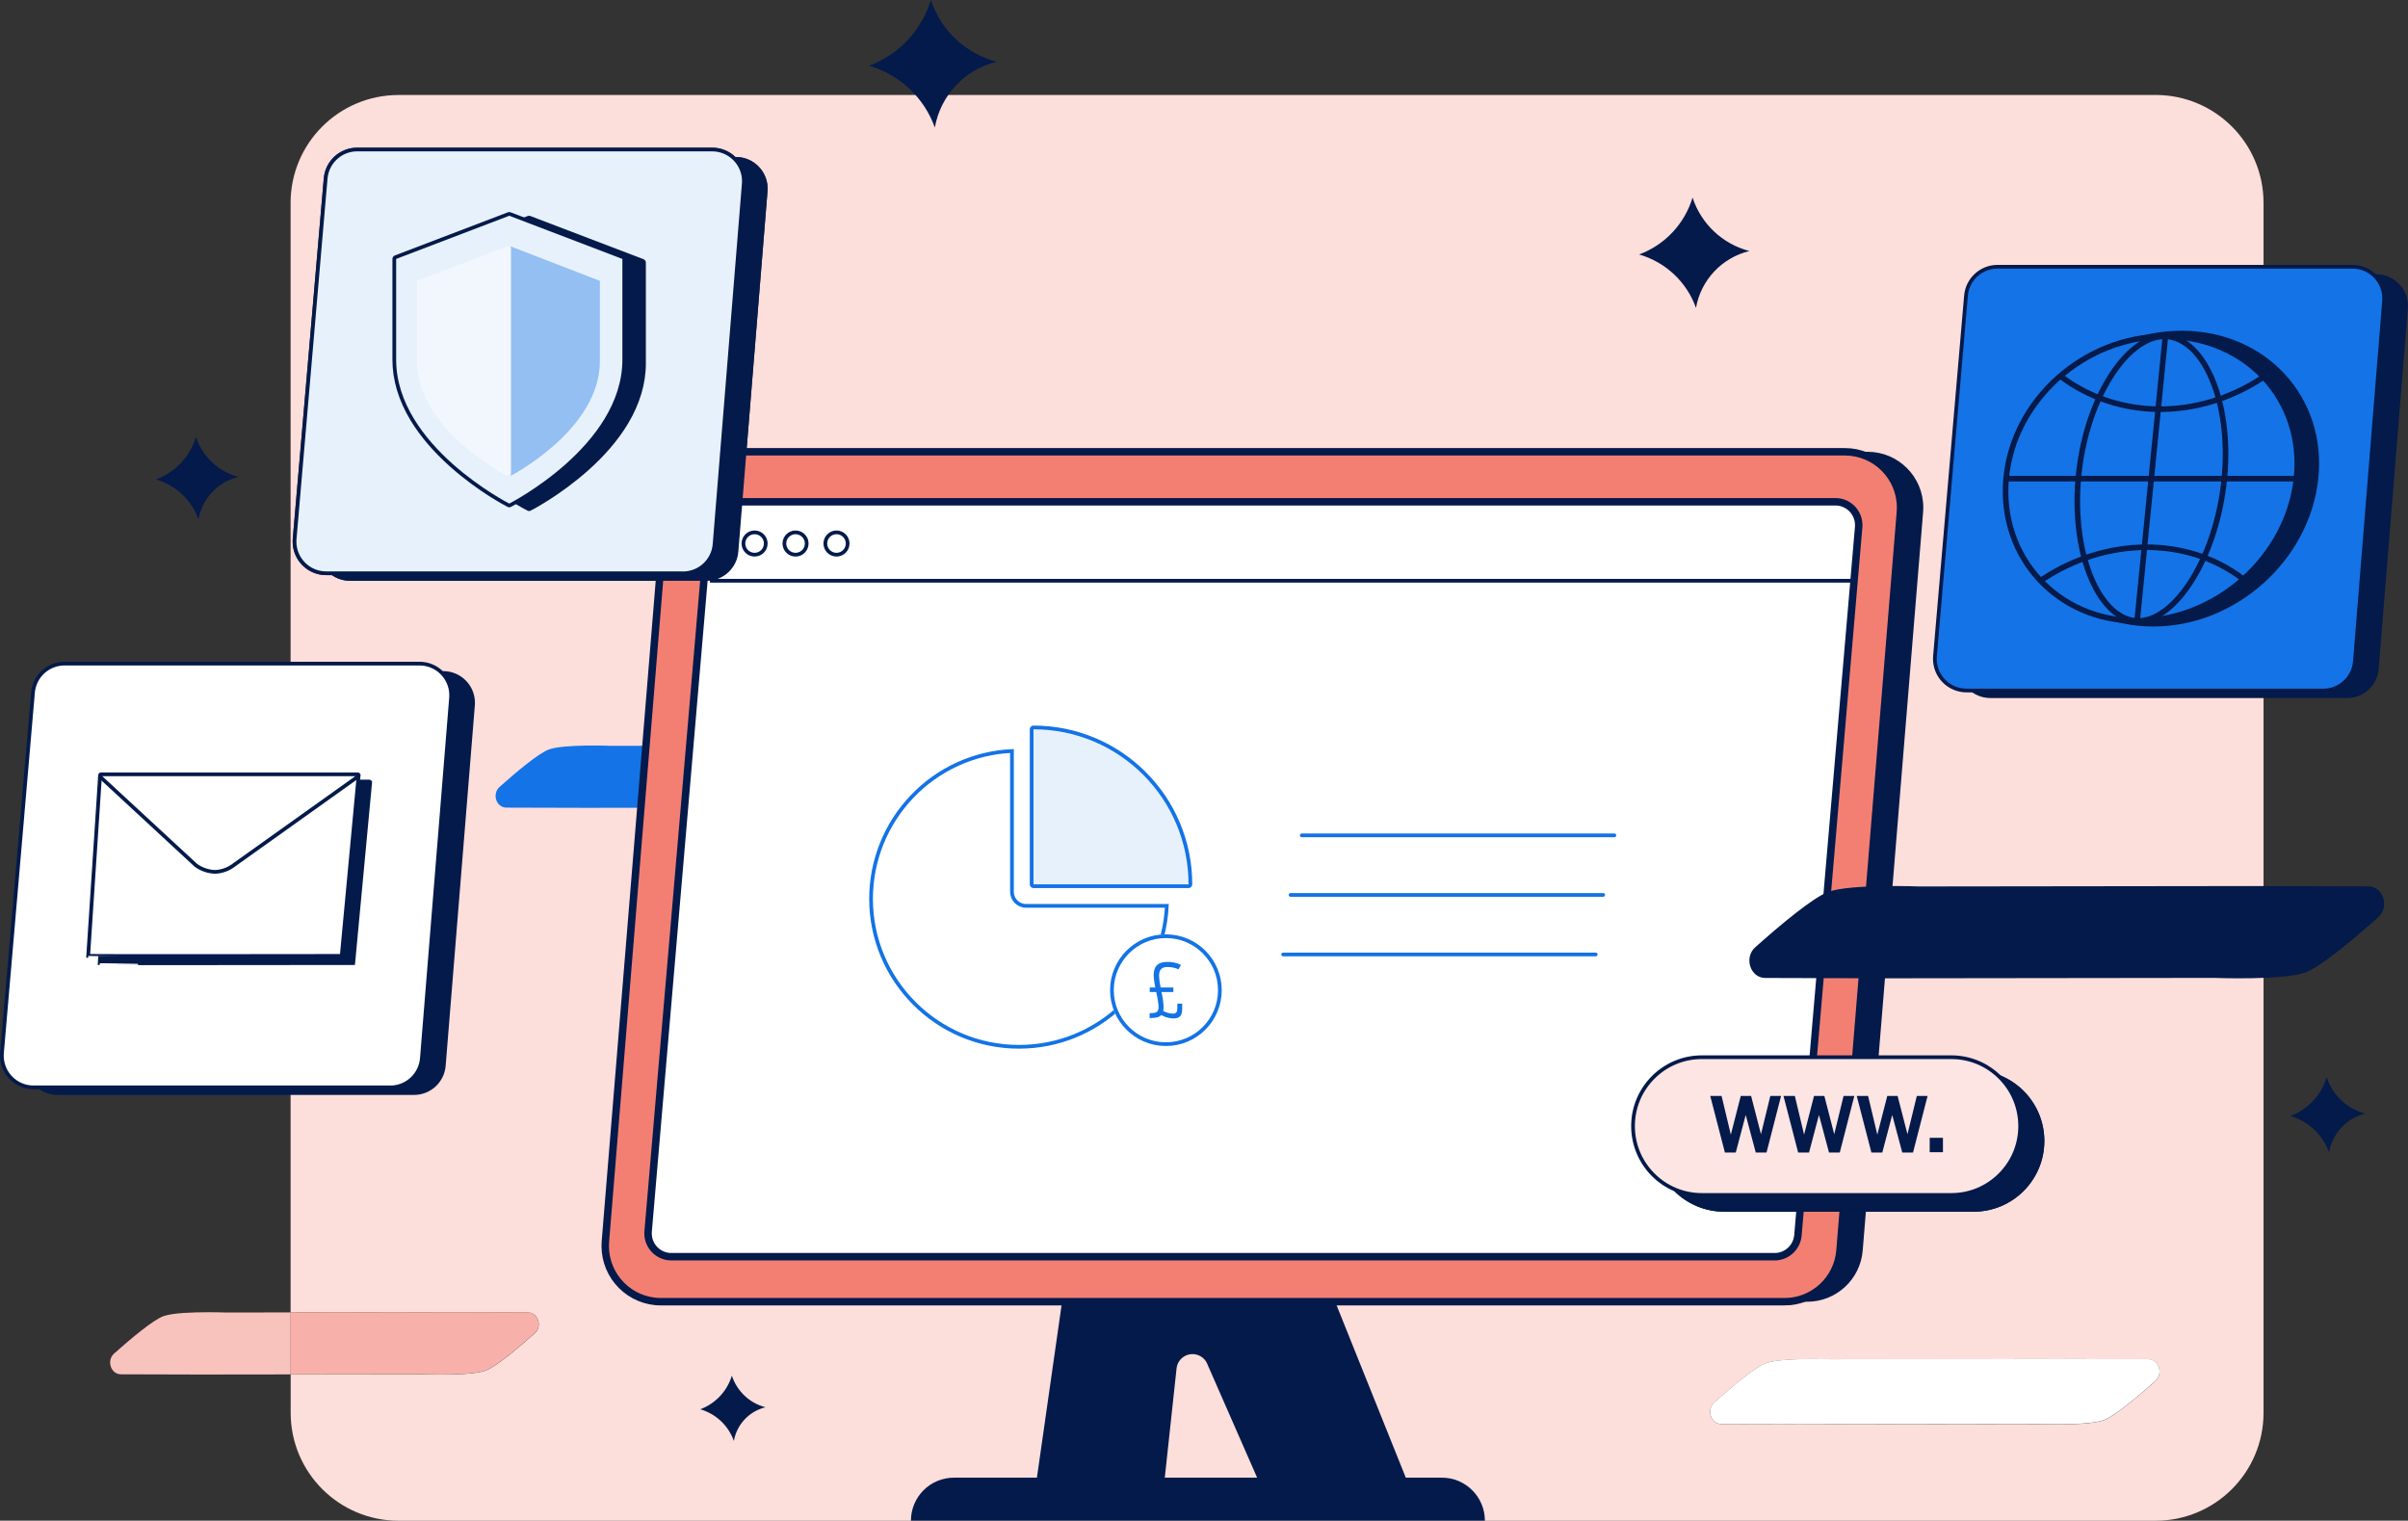 <svg height="408.52" viewBox="0 0 646.93 408.52" width="646.93" xmlns="http://www.w3.org/2000/svg" xmlns:xlink="http://www.w3.org/1999/xlink"><rect x="0" y="0" width="646.93" height="408.52" fill="#333333" stroke="none"/><clipPath id="a"><path d="m137.23 42.52h51v109h-51z"/></clipPath><clipPath id="b"><path d="m85.23 42.52h52v109h-52z"/></clipPath><path d="m484.78 382.64-22.31-.06c-2.83-.01-4.1-3.89-1.9-5.84 4.81-4.29 11.09-9.56 13.98-10.56 2.58-.9 8.25-1.08 12.4-1.08 2.8 0 4.91.08 4.91.08l62.99-.08 22.31.07c2.83 0 4.1 3.89 1.9 5.85-4.81 4.29-11.09 9.56-13.98 10.56-2.59.9-8.3 1.08-12.46 1.08-2.77 0-4.85-.08-4.85-.08l-62.99.08m-388.81-343h95.36c2.42 0 4.63.96 6.25 2.51h.14c4.7 0 8.51 3.81 8.51 8.51 0 .23 0 .46-.03.69l-7.84 96.82c-.36 4.42-4.05 7.83-8.49 7.83h-95.85c-1.8 0-3.47-.56-4.85-1.52h-1.54c-4.98 0-9.01-4.04-9.01-9.01 0-.26.01-.51.03-.77l8.33-96.82c.4-4.65 4.28-8.21 8.93-8.24s.05 0 .05 0m483.14-14.14h-472.03c-16.02 0-29 12.98-29 29v298.06l42.51-.05 21.28.06c2.71 0 3.91 3.71 1.82 5.58-4.59 4.09-10.58 9.11-13.33 10.07-2.46.86-7.88 1.03-11.84 1.03-2.67 0-4.67-.08-4.67-.08l-35.75.05v10.29c0 16.02 12.98 29 29 29h472.03c16.02 0 29-12.98 29-29v-325.02c0-16.02-12.98-29-29-29" fill="#fcdedb"/><path d="m136.04 216.96 21.28.06 60.08-.08s12.4.48 16.52-.95c2.76-.96 8.74-5.98 13.33-10.07 2.1-1.87.89-5.57-1.82-5.58l-21.28-.06-60.08.08s-12.4-.49-16.52.95c-2.75.96-8.74 5.98-13.33 10.08-2.1 1.87-.9 5.56 1.82 5.57" fill="#1473e6"/><path d="m244.73 408.52c0-6.38 5.17-11.56 11.55-11.56h22.3l7.83-54.79h69.27l22 54.79h9.7c6.38 0 11.55 5.18 11.55 11.56h-154.19zm93.01-11.56-13.52-30.83c-1.07-2.12-3.66-2.97-5.79-1.9-1.32.67-2.2 1.96-2.34 3.42l-3.16 29.3h24.81z" fill="#031a4a"/><path d="m181.61 315.84h-2.44" fill="none" stroke="#031a4a" stroke-linecap="round" stroke-linejoin="round"/><path d="m491.62 190.67h-2.44" fill="none" stroke="#031a4a" stroke-linecap="round" stroke-linejoin="round"/><path d="m485.51 349.69h-301.84c-8.27 0-14.97-6.7-14.97-14.97 0-.41.02-.81.05-1.22l16.23-198.38c.64-7.77 7.13-13.75 14.92-13.75h301.84c8.27 0 14.97 6.71 14.97 14.98 0 .41-.02.81-.05 1.22l-16.23 198.38c-.64 7.77-7.13 13.75-14.92 13.75" fill="#031a4a"/><path d="m111.25 294.13h-95.85c-4.7 0-8.51-3.81-8.51-8.51 0-.24.01-.49.03-.73l8.33-96.82c.38-4.4 4.06-7.78 8.48-7.78h95.36c4.7 0 8.51 3.81 8.51 8.51 0 .23 0 .46-.03.69l-7.84 96.82c-.36 4.42-4.05 7.83-8.49 7.83" fill="#031a4a"/><path d="m479.41 349.69h-301.84c-8.27 0-14.97-6.7-14.97-14.97 0-.41.02-.81.05-1.22l16.23-198.38c.64-7.77 7.13-13.75 14.92-13.75h301.84c8.27 0 14.97 6.71 14.97 14.98 0 .41-.02.81-.05 1.22l-16.23 198.38c-.64 7.77-7.13 13.75-14.92 13.75" fill="#f37f73"/><path d="m479.41 349.69h-301.84c-8.27 0-14.97-6.7-14.97-14.97 0-.41.02-.81.05-1.22l16.23-198.38c.64-7.77 7.13-13.75 14.92-13.75h301.84c8.27 0 14.97 6.71 14.97 14.98 0 .41-.02.81-.05 1.22l-16.23 198.38c-.64 7.77-7.13 13.75-14.92 13.75z" fill="none" stroke="#031a4a" stroke-miterlimit="10" stroke-width="2"/><path d="m476.62 337.6h-296.1c-3.45.09-6.32-2.64-6.41-6.09 0-.18 0-.36 0-.53l16.33-190.55c.35-3.25 3.13-5.69 6.4-5.63h296.11c3.45-.09 6.32 2.64 6.41 6.09v.54l-16.34 190.55c-.35 3.25-3.13 5.69-6.4 5.63z" fill="#fff"/><path d="m476.62 337.6h-296.1c-3.45.09-6.32-2.64-6.41-6.09 0-.18 0-.36 0-.53l16.33-190.55c.35-3.25 3.13-5.69 6.4-5.63h296.11c3.45-.09 6.32 2.64 6.41 6.09v.54l-16.34 190.55c-.35 3.25-3.13 5.69-6.4 5.63z" fill="none" stroke="#031a4a" stroke-miterlimit="10" stroke-width="2"/><path d="m223.56 324.21 88.38-83.8" fill="none" stroke="#fff" stroke-miterlimit="10"/><g fill="#031a4a"><path d="m64.05 128.11c-5.53 1.33-9.74 5.81-10.72 11.41-.94-2.63-2.51-4.99-4.56-6.88-1.96-1.79-4.3-3.11-6.85-3.85 2.56-.95 4.86-2.49 6.73-4.48 1.85-1.97 3.21-4.35 4-6.93 1.73 5.28 6.03 9.32 11.41 10.73"/><path d="m205.65 378.05c-4.37 1.05-7.7 4.6-8.49 9.03-1.47-4.12-4.83-7.28-9.03-8.49 4.08-1.52 7.22-4.86 8.49-9.03 1.37 4.18 4.77 7.38 9.03 8.49"/><path d="m635.48 299.17c-5.03 1.21-8.86 5.29-9.76 10.39-1.69-4.74-5.56-8.37-10.39-9.77 4.7-1.75 8.31-5.59 9.76-10.39 1.58 4.81 5.49 8.49 10.39 9.76"/></g><path d="m104.86 292.11h-95.85c-4.7 0-8.51-3.81-8.51-8.51 0-.24.01-.49.03-.73l8.33-96.82c.38-4.4 4.06-7.78 8.48-7.78h95.36c4.7 0 8.51 3.81 8.51 8.51 0 .23 0 .46-.03.69l-7.84 96.82c-.36 4.42-4.05 7.83-8.49 7.83" fill="#fff"/><path d="m104.86 292.11h-95.85c-4.7 0-8.51-3.81-8.51-8.51 0-.24.01-.49.03-.73l8.33-96.82c.38-4.4 4.06-7.78 8.48-7.78h95.36c4.7 0 8.51 3.81 8.51 8.51 0 .23 0 .46-.03.69l-7.84 96.82c-.36 4.42-4.05 7.83-8.49 7.83" fill="none" stroke="#031a4a"/><path d="m474.26 262.72 31.51.09 88.98-.11s18.36.71 24.46-1.41c4.09-1.42 12.95-8.85 19.75-14.91 3.1-2.77 1.32-8.25-2.69-8.26l-31.51-.09-88.99.11s-18.36-.72-24.46 1.41c-4.08 1.42-12.95 8.86-19.75 14.92-3.1 2.77-1.32 8.24 2.69 8.25" fill="#031a4a"/><path d="m189.88 156.02h-95.85c-4.7 0-8.51-3.81-8.51-8.51 0-.24.01-.49.03-.73l8.33-96.82c.38-4.4 4.06-7.78 8.48-7.78h95.36c4.7 0 8.51 3.81 8.51 8.51 0 .23 0 .46-.03.69l-7.84 96.82c-.36 4.42-4.05 7.83-8.49 7.83" fill="#031a4a"/><path d="m183.49 154h-95.85c-4.7 0-8.51-3.81-8.51-8.51 0-.24.01-.49.03-.73l8.33-96.82c.38-4.4 4.06-7.78 8.48-7.78h95.36c4.7 0 8.51 3.81 8.51 8.51 0 .23 0 .46-.03.69l-7.84 96.82c-.36 4.42-4.05 7.83-8.49 7.83" fill="#e7f1fc"/><path d="m183.49 153.5h-95.85c-4.43 0-8.01-3.59-8.01-8.01 0-.23 0-.46.03-.69l8.33-96.82c.36-4.14 3.82-7.33 7.98-7.32h.09s-.09-.5-.09-.5v.5h95.36c2.21 0 4.21.9 5.67 2.35 1.45 1.45 2.35 3.45 2.35 5.67 0 .22 0 .43-.03.65l-7.84 96.82c-.34 4.16-3.81 7.37-7.99 7.37h-.03s.06 1 .06 1l-.03-.49v.49h.03s-.03-.49-.03-.49v.49c4.7 0 8.6-3.61 8.98-8.29l7.84-96.82c.02-.24.03-.48.03-.73 0-4.98-4.04-9.01-9.01-9.01h-95.45s.09.5.09.5v-.5h-.09s.09.5.09.5v-.5c-4.68 0-8.58 3.58-8.98 8.24l-8.33 96.82c-.02.26-.03.51-.03.77 0 4.98 4.04 9.01 9.01 9.01h95.85v-1" fill="#031a4a"/><path d="m630.57 187.52h-95.85c-4.7 0-8.51-3.81-8.51-8.51 0-.24.01-.49.03-.73l8.33-96.82c.38-4.4 4.06-7.78 8.48-7.78h95.36c4.7 0 8.51 3.81 8.51 8.51 0 .23 0 .46-.03.69l-7.84 96.82c-.36 4.42-4.05 7.83-8.49 7.83" fill="#031a4a"/><path d="m624.18 185.5h-95.85c-4.7 0-8.51-3.81-8.51-8.51 0-.24.01-.49.03-.73l8.33-96.82c.38-4.4 4.06-7.78 8.48-7.78h95.36c4.7 0 8.51 3.81 8.51 8.51 0 .23 0 .46-.03.69l-7.84 96.82c-.36 4.42-4.05 7.83-8.49 7.83" fill="#1473e6"/><path d="m624.18 185.5h-95.85c-4.7 0-8.51-3.81-8.51-8.51 0-.24.01-.49.03-.73l8.33-96.82c.38-4.4 4.06-7.78 8.48-7.78h95.36c4.7 0 8.51 3.81 8.51 8.51 0 .23 0 .46-.03.69l-7.84 96.82c-.36 4.42-4.05 7.83-8.49 7.83" fill="none" stroke="#031a4a"/><path d="m190.73 156.01h307" fill="none" stroke="#031a4a"/><circle cx="202.73" cy="146.01" fill="#fff" r="3.5"/><circle cx="202.73" cy="146.01" fill="none" r="3" stroke="#031a4a"/><circle cx="213.73" cy="146.01" fill="#fff" r="3.5"/><circle cx="213.73" cy="146.01" fill="none" r="3" stroke="#031a4a"/><circle cx="224.73" cy="146.01" fill="#fff" r="3.5"/><circle cx="224.73" cy="146.01" fill="none" r="3" stroke="#031a4a"/><path d="m55.8 352.52c-3.96 0-9.37.17-11.82 1.03-2.75.96-8.74 5.98-13.33 10.07-2.09 1.87-.89 5.56 1.82 5.57l21.28.06 24.33-.03v-16.65l-17.58.02s-2.02-.08-4.69-.08" fill="#f9c3bd"/><path d="m120.57 352.52-42.51.05v16.65l35.75-.05s2.01.08 4.67.08c3.96 0 9.38-.17 11.84-1.03 2.76-.96 8.74-5.98 13.33-10.07 2.1-1.87.89-5.57-1.82-5.58l-21.28-.06" fill="#f8b1aa"/><path d="m486.95 365.08c-4.15 0-9.83.18-12.4 1.08-2.89 1-9.17 6.27-13.98 10.56-2.2 1.96-.93 5.83 1.9 5.84s22.31.06 22.31.06l62.99-.08s2.08.08 4.85.08c4.16 0 9.87-.18 12.46-1.08 2.89-1 9.17-6.27 13.98-10.56 2.2-1.96.93-5.84-1.9-5.85l-22.31-.07-62.99.08s-2.11-.08-4.91-.08" fill="#fff"/><path d="m586.12 90.35c-21.76 0-40.92 17.12-42.8 38.23-1.88 21.12 13.88 38.23 35.2 38.23s40.48-17.12 42.8-38.23-13.44-38.23-35.2-38.23z" fill="#031a4a"/><path d="m586.12 90.35c-21.76 0-40.92 17.12-42.8 38.23-1.88 21.12 13.88 38.23 35.2 38.23s40.48-17.12 42.8-38.23-13.44-38.23-35.2-38.23z" fill="none" stroke="#031a4a" stroke-miterlimit="10" stroke-width="3"/><path d="m581.76 90.35c-21.76 0-40.92 17.12-42.8 38.23-1.88 21.12 13.88 38.23 35.2 38.23s40.48-17.12 42.8-38.23-13.44-38.23-35.2-38.23z" fill="#1473e6"/><path d="m581.76 90.35c-21.76 0-40.92 17.12-42.8 38.23-1.88 21.12 13.88 38.23 35.2 38.23s40.48-17.12 42.8-38.23-13.44-38.23-35.2-38.23z" fill="none" stroke="#031a4a" stroke-miterlimit="10" stroke-width="1.5"/><path d="m581.49 90.35c-10.22 0-21.31 17.11-23.14 38.23-1.84 21.12 6.08 38.23 16.09 38.23s21.09-17.11 23.15-38.23-5.88-38.23-16.09-38.23z" fill="#1473e6"/><path d="m581.49 90.35c-10.22 0-21.31 17.11-23.14 38.23-1.84 21.12 6.08 38.23 16.09 38.23s21.09-17.11 23.15-38.23-5.88-38.23-16.09-38.23z" fill="none" stroke="#031a4a" stroke-miterlimit="10" stroke-width="1.5"/><path d="m553.95 101.34c15.19 11.25 36.28 11.55 53.65.3m-5.22 53.7c-14.91-11.25-36.44-11.03-53.53.22" fill="none" stroke="#031a4a" stroke-linecap="round" stroke-linejoin="round" stroke-width="1.5"/><path d="m581.75 90.35-7.59 76.47m42.78-38.24h-77.96" fill="#1473e6"/><path d="m581.75 90.35-7.59 76.47m42.78-38.24h-77.96" fill="none" stroke="#031a4a" stroke-miterlimit="10" stroke-width="1.5"/><path d="m463.23 287.51h67c10.49 0 19 8.51 19 19s-8.51 19-19 19h-67c-10.49 0-19-8.51-19-19s8.51-19 19-19z" fill="#031a4a"/><path d="m463.23 288.01h67c10.22 0 18.5 8.28 18.5 18.5s-8.28 18.5-18.5 18.5h-67c-10.22 0-18.5-8.28-18.5-18.5s8.28-18.5 18.5-18.5z" fill="none" stroke="#021a4a"/><path d="m524.23 321.01h-67c-2.5 0-4.92-.49-7.2-1.45-2.2-.93-4.18-2.27-5.88-3.96-1.7-1.7-3.03-3.68-3.96-5.88-.96-2.28-1.45-4.7-1.45-7.2s.49-4.92 1.45-7.2c.93-2.2 2.27-4.18 3.96-5.88 1.7-1.7 3.68-3.03 5.88-3.96 2.28-.96 4.7-1.45 7.2-1.45h67c2.5 0 4.92.49 7.2 1.45 2.2.93 4.18 2.27 5.88 3.96 1.7 1.7 3.03 3.68 3.96 5.88.96 2.28 1.45 4.7 1.45 7.2s-.49 4.92-1.45 7.2c-.93 2.2-2.27 4.18-3.96 5.88-1.7 1.7-3.68 3.03-5.88 3.96-2.28.96-4.7 1.45-7.2 1.45z" fill="#fde5e3"/><path d="m457.23 284.51c-4.81 0-9.33 1.87-12.73 5.27s-5.27 7.92-5.27 12.73 1.87 9.33 5.27 12.73 7.92 5.27 12.73 5.27h67c4.81 0 9.33-1.87 12.73-5.27s5.27-7.92 5.27-12.73-1.87-9.33-5.27-12.73-7.92-5.27-12.73-5.27zm0-1h67c10.49 0 19 8.51 19 19s-8.51 19-19 19h-67c-10.49 0-19-8.51-19-19s8.51-19 19-19z" fill="#021a4a"/><path d="m518.43 309.52h3.56v-3.86h-3.56zm-15.66.1h2.92l2.67-10.1 2.7 10.1h2.89l3.91-15.2h-2.89l-2.51 10.28-2.65-10.28h-2.78l-2.67 10.39-2.48-10.39h-3.05zm-19.68 0h2.92l2.67-10.1 2.7 10.1h2.89l3.91-15.2h-2.89l-2.51 10.28-2.65-10.28h-2.78l-2.67 10.39-2.48-10.39h-3.05zm-19.68 0h2.92l2.67-10.1 2.7 10.1h2.89l3.91-15.2h-2.89l-2.51 10.28-2.65-10.28h-2.78l-2.67 10.39-2.48-10.39h-3.05z" fill="#031a4a"/><path d="m26.79 258.73 3.2-48.61c.02-.1.11-.18.22-.17h69.03c.12 0 .22.17.22.17l-4.56 48.61s-68.1.09-68.1 0z" fill="#031a4a"/><path d="m26.79 258.73 3.2-48.61c.02-.1.11-.18.22-.17h69.03c.12 0 .22.17.22.17l-4.56 48.61s-68.1.09-68.1 0z" fill="none" stroke="#031a4a"/><path d="m23.69 256.79 3.2-48.61c.02-.1.11-.18.22-.17h69.03c.12 0 .22.17.22.17l-4.56 48.61s-68.1.09-68.1 0z" fill="#fff"/><path d="m23.69 256.79 3.2-48.61c.02-.1.11-.18.22-.17h69.03c.12 0 .22.17.22.17l-4.56 48.61s-68.1.09-68.1 0z" fill="none" stroke="#031a4a"/><path d="m26.64 208.42 25.95 24c1.54 1.14 3.39 1.76 5.3 1.8 1.89-.11 3.71-.81 5.18-2l33.36-23.79" fill="none" stroke="#031a4a"/><path d="m142.14 136.84-.23-.12c-.08-.04-7.74-3.97-15.3-10.7-4.45-3.96-8-8.11-10.54-12.32-3.2-5.29-4.82-10.7-4.82-16.08v-27.41l.32-.12 30.39-11.6.18-.07.18.07 30.39 11.6.32.12v27.41c0 5.38-1.62 10.79-4.82 16.08-2.55 4.21-6.09 8.36-10.54 12.32-7.56 6.73-15.22 10.66-15.3 10.7z" fill="#031a4a"/><path d="m142.14 136.28s30.39-15.46 30.39-38.66v-27.06l-30.39-11.6-30.39 11.6v27.06c0 23.2 30.39 38.66 30.39 38.66m0 1c-.16 0-.31-.04-.45-.11-.31-.16-7.8-4-15.41-10.78-4.49-3.99-8.06-8.18-10.64-12.43-3.25-5.37-4.89-10.87-4.89-16.34v-27.06c0-.41.26-.79.64-.93l30.39-11.6c.23-.09.48-.09.71 0l30.39 11.6c.39.15.64.52.64.93v27.06c0 5.48-1.65 10.97-4.89 16.34-2.57 4.25-6.15 8.44-10.64 12.43-7.61 6.77-15.09 10.62-15.41 10.78-.14.07-.3.11-.45.11" fill="#031a4a"/><path d="m136.82 135.84-.23-.12c-.08-.04-7.74-3.97-15.3-10.7-4.45-3.96-7.99-8.11-10.54-12.32-3.2-5.29-4.82-10.7-4.82-16.08v-27.41l.32-.12 30.39-11.6.18-.07.18.07 30.39 11.6.32.12v27.41c0 5.38-1.62 10.79-4.82 16.08-2.55 4.21-6.09 8.36-10.54 12.32-7.56 6.73-15.22 10.66-15.3 10.7z" fill="#e7f1fc"/><path d="m136.82 135.28s30.39-15.46 30.39-38.66v-27.06l-30.39-11.6-30.39 11.6v27.06c0 23.2 30.39 38.66 30.39 38.66m0 1c-.16 0-.31-.04-.45-.11-.32-.16-7.8-4-15.41-10.78-4.49-3.99-8.06-8.18-10.64-12.43-3.25-5.37-4.89-10.87-4.89-16.34v-27.06c0-.41.26-.79.64-.93l30.39-11.6c.23-.09.48-.09.71 0l30.39 11.6c.39.15.64.52.64.93v27.06c0 5.48-1.65 10.97-4.89 16.34-2.57 4.25-6.15 8.44-10.64 12.43-7.61 6.77-15.09 10.62-15.41 10.78-.14.07-.3.11-.45.11" fill="#031a4a"/><g clip-path="url(#a)"><path d="m137.23 66.21v61.06.54c.17-.09 23.94-12.39 23.94-30.8v-21.56z" fill="#93bff3"/></g><g clip-path="url(#b)"><path d="m136.23 66.21-24.21 9.24v21.56c0 18.48 24.21 30.8 24.21 30.8s.36-.18 1-.54v-60.68z" fill="#f1f7fd"/></g><path d="m469.99 67.44c-7.39 1.78-13.03 7.78-14.35 15.27-2.48-6.96-8.16-12.3-15.27-14.35 6.91-2.57 12.21-8.22 14.35-15.27 2.32 7.07 8.07 12.47 15.27 14.35" fill="#031a4a"/><path d="m267.75 16.6c-8.55 2.06-15.07 9-16.6 17.66-2.87-8.05-9.45-14.23-17.66-16.6 3.96-1.48 7.53-3.85 10.41-6.94 2.85-3.06 4.97-6.73 6.19-10.73 1.29 3.92 3.52 7.47 6.49 10.33 3.13 3.01 6.98 5.17 11.18 6.27" fill="#031a4a"/><path d="m349.73 224.41h83.98" fill="none" stroke="#1373e6" stroke-linecap="round"/><path d="m346.73 240.41h83.98" fill="none" stroke="#1373e6" stroke-linecap="round"/><path d="m344.73 256.41h83.98" fill="none" stroke="#1373e6" stroke-linecap="round"/><path d="m273.77 281.21c-21.96 0-39.75-17.81-39.75-39.76 0-10.24 3.95-20.08 11.02-27.47 7.03-7.39 16.65-11.77 26.83-12.23v37.82c0 2.09 1.7 3.78 3.79 3.78h37.82c-1.01 21.2-18.49 37.86-39.71 37.86z" fill="#fff"/><path d="m273.77 281.21c-21.96 0-39.75-17.81-39.75-39.76 0-10.24 3.95-20.08 11.02-27.47 7.03-7.39 16.65-11.77 26.83-12.23v37.82c0 2.09 1.7 3.78 3.79 3.78h37.82c-1.01 21.2-18.49 37.86-39.71 37.86z" fill="none" stroke="#1373e6"/><path d="m319.81 238.07h-42.65v-42.65h.5c5.69 0 11.21 1.11 16.41 3.31 5.02 2.12 9.53 5.16 13.4 9.03s6.91 8.38 9.03 13.4c2.2 5.2 3.31 10.72 3.31 16.41z" fill="#e7f1fc"/><path d="m319.31 237.57c0-23-18.65-41.65-41.65-41.65v41.65zm0 1h-41.65c-.55 0-1-.45-1-1v-41.65c0-.55.45-1 1-1 5.76 0 11.34 1.13 16.6 3.35 5.08 2.15 9.64 5.22 13.56 9.14s6.99 8.48 9.14 13.56c2.22 5.26 3.35 10.85 3.35 16.6 0 .55-.45 1-1 1z" fill="#1373e6"/><circle cx="313.23" cy="266" fill="#fff" r="15"/><circle cx="313.23" cy="266" fill="none" r="14.5" stroke="#1373e6"/><path d="m315.27 273.59c1.84 0 2.34-.87 2.34-2.74v-1.23h-1.31v1.19c0 .95-.2 1.49-1.19 1.49-.91-.02-1.81-.27-2.6-.72.07-.41.1-.83.1-1.25-.08-1.29-.27-2.57-.56-3.82h3.18v-1.23h-3.42c-.23-1.02-.37-2.06-.42-3.1 0-1.47.52-2.4 2.21-2.4 1.04-.02 2.07.19 3.02.62l.64-1.19c-1.14-.57-2.39-.84-3.66-.8-2.66 0-3.66 1.29-3.66 3.62.05 1.09.2 2.18.44 3.24h-1.49v1.23h1.73c.32 1.26.53 2.55.64 3.85 0 1.57-.48 1.83-2.4 1.83v1.31c1.57 0 2.56-.18 3.12-.8 1 .57 2.13.88 3.29.91z" fill="#1373e6"/></svg>
